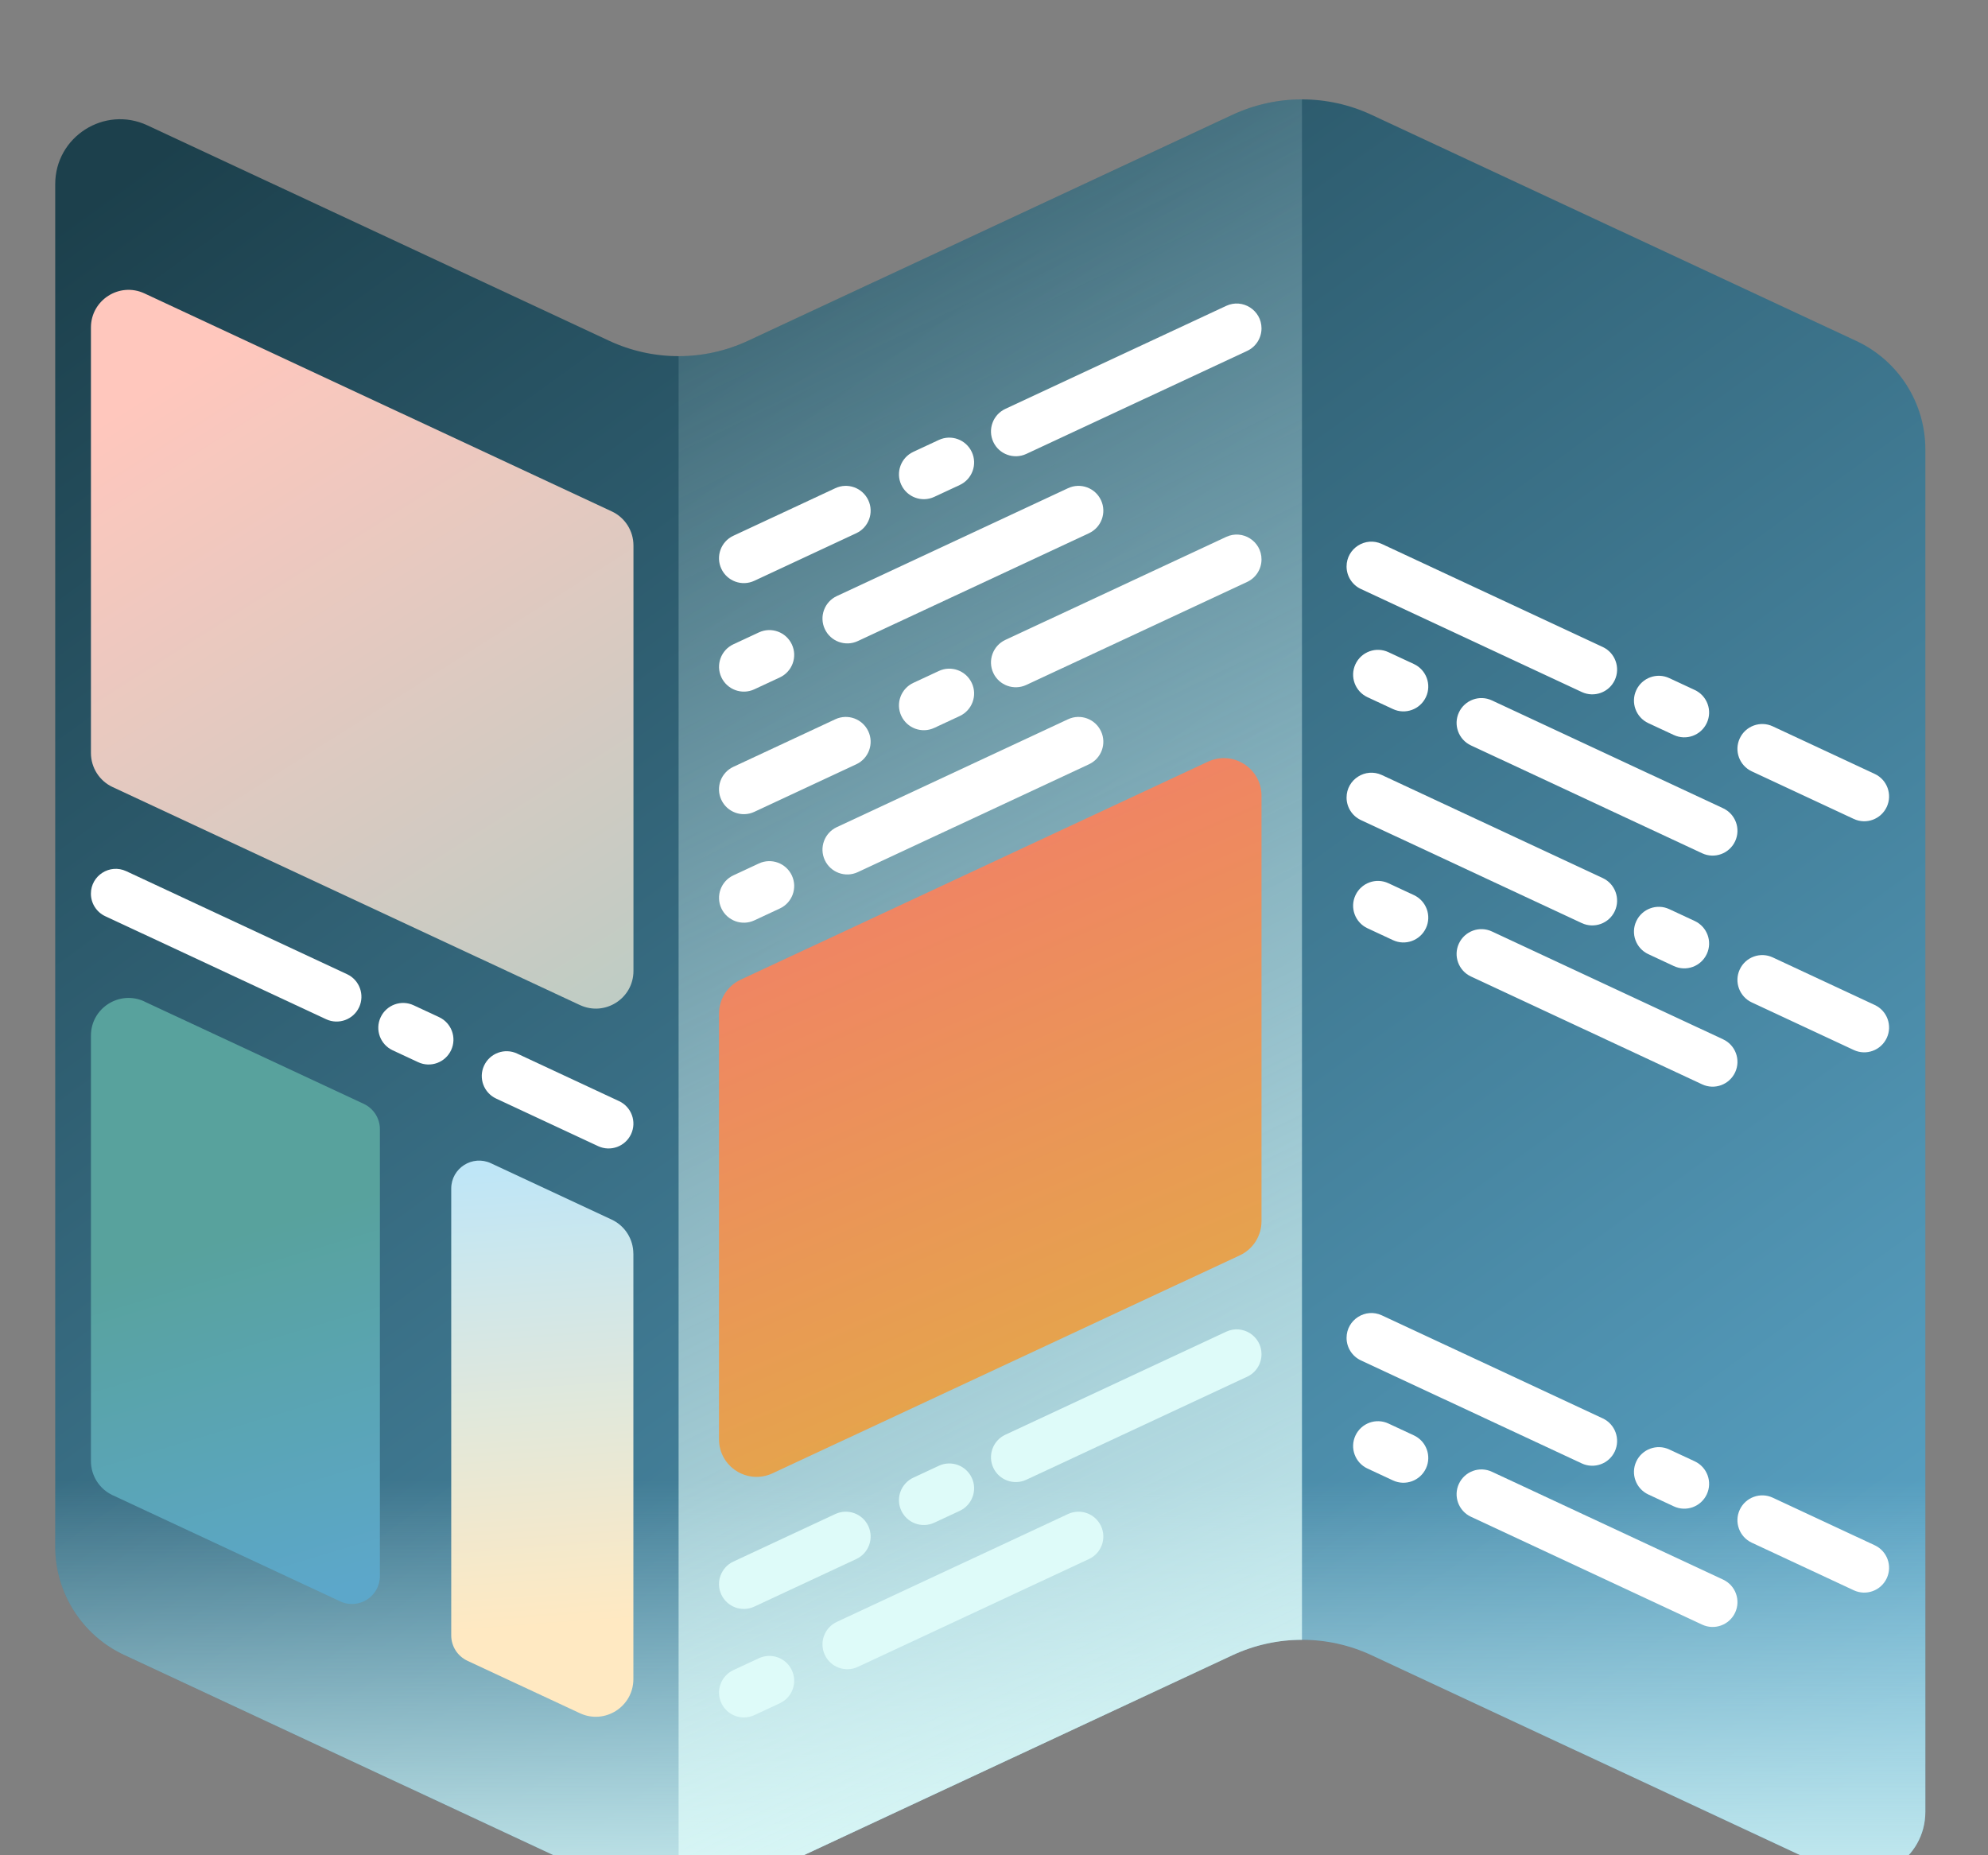 <svg width="180" height="168" viewBox="0 0 180 168" fill="none" xmlns="http://www.w3.org/2000/svg">
<rect x="0" y="0" width="180" height="168" fill="#808080" stroke="none"/>
<path d="M111.589 10.397L67.739 30.854C63.748 32.717 59.138 32.717 55.146 30.854L13.351 11.353C9.461 9.537 5 12.379 5 16.674V140.048C5 144.256 7.437 148.084 11.251 149.864L55.146 170.341C59.138 172.204 63.748 172.204 67.739 170.341L111.589 149.884C115.58 148.022 120.19 148.022 124.182 149.884L165.977 169.382C169.867 171.198 174.328 168.356 174.328 164.062V40.691C174.328 36.482 171.891 32.654 168.077 30.874L124.182 10.397C120.19 8.534 115.58 8.534 111.589 10.397Z" fill="url(#paint0_linear_906_2024)"/>
<path d="M5 94.485V140.048C5 144.256 7.437 148.085 11.251 149.865L55.146 170.341C59.138 172.204 63.748 172.204 67.739 170.341L111.589 149.884C115.58 148.022 120.19 148.022 124.182 149.884L165.977 169.382C169.867 171.198 174.328 168.356 174.328 164.062V94.482H5V94.485Z" fill="url(#paint1_linear_906_2024)"/>
<path d="M111.589 10.397L67.739 30.854C65.745 31.784 63.592 32.251 61.443 32.251V171.741C63.592 171.741 65.742 171.275 67.739 170.345L111.589 149.888C113.583 148.958 115.736 148.491 117.885 148.491V9.001C115.736 9.001 113.586 9.467 111.589 10.397Z" fill="url(#paint2_linear_906_2024)"/>
<path d="M114.221 29.736C114.221 30.609 113.715 31.403 112.925 31.774L92.923 41.104C91.799 41.627 90.459 41.141 89.937 40.019C89.414 38.894 89.9 37.554 91.022 37.028L111.023 27.698C112.511 27.003 114.221 28.091 114.221 29.736Z" fill="white"/>
<path d="M66.4 48.515L75.633 44.208C76.758 43.681 78.094 44.171 78.62 45.296C79.146 46.421 78.656 47.758 77.532 48.284L68.298 52.592C67.174 53.118 65.838 52.628 65.312 51.503C64.786 50.378 65.276 49.038 66.4 48.515Z" fill="white"/>
<path d="M81.606 43.903C81.08 42.778 81.57 41.442 82.694 40.916L85.003 39.84C86.127 39.314 87.463 39.804 87.989 40.929C88.515 42.054 88.025 43.391 86.901 43.917L84.593 44.992C83.468 45.518 82.132 45.028 81.606 43.903Z" fill="white"/>
<path d="M98.601 48.284L77.667 58.051C76.543 58.577 75.207 58.087 74.681 56.962C74.155 55.837 74.645 54.501 75.769 53.975L96.703 44.208C97.828 43.681 99.164 44.171 99.689 45.296C100.215 46.421 99.726 47.758 98.601 48.284Z" fill="white"/>
<path d="M70.61 61.343L68.302 62.418C67.177 62.944 65.841 62.455 65.315 61.33C64.789 60.205 65.279 58.868 66.403 58.342L68.712 57.267C69.836 56.741 71.172 57.23 71.698 58.355C72.224 59.48 71.734 60.817 70.61 61.343Z" fill="white"/>
<path d="M114.221 50.656C114.221 51.529 113.715 52.324 112.925 52.694L92.923 62.024C91.799 62.547 90.459 62.061 89.937 60.939C89.414 59.814 89.9 58.474 91.022 57.948L111.023 48.618C112.511 47.923 114.221 49.012 114.221 50.656Z" fill="white"/>
<path d="M66.4 69.439L75.633 65.131C76.758 64.605 78.094 65.095 78.62 66.22C79.146 67.345 78.656 68.681 77.532 69.207L68.298 73.515C67.174 74.041 65.838 73.552 65.312 72.427C64.786 71.302 65.276 69.962 66.4 69.439Z" fill="white"/>
<path d="M81.606 64.823C81.08 63.699 81.57 62.362 82.694 61.836L85.003 60.761C86.127 60.234 87.463 60.724 87.989 61.849C88.515 62.974 88.025 64.311 86.901 64.837L84.593 65.912C83.468 66.438 82.132 65.948 81.606 64.823Z" fill="white"/>
<path d="M98.601 69.207L77.667 78.974C76.543 79.5 75.207 79.011 74.681 77.886C74.155 76.761 74.645 75.424 75.769 74.898L96.703 65.131C97.828 64.605 99.164 65.095 99.689 66.22C100.215 67.345 99.726 68.681 98.601 69.207Z" fill="white"/>
<path d="M70.61 82.266L68.302 83.342C67.177 83.868 65.841 83.378 65.315 82.253C64.789 81.128 65.279 79.792 66.403 79.266L68.712 78.19C69.836 77.664 71.172 78.154 71.698 79.279C72.224 80.404 71.734 81.744 70.61 82.266Z" fill="white"/>
<path d="M121.923 51.298C121.923 52.171 122.429 52.965 123.22 53.336L143.221 62.666C144.346 63.189 145.685 62.703 146.208 61.581C146.73 60.456 146.244 59.116 145.123 58.59L125.121 49.26C123.633 48.565 121.923 49.654 121.923 51.298Z" fill="white"/>
<path d="M169.744 70.081L160.511 65.773C159.386 65.247 158.05 65.737 157.524 66.862C156.999 67.987 157.488 69.323 158.613 69.849L167.846 74.157C168.97 74.683 170.307 74.193 170.832 73.069C171.358 71.944 170.869 70.604 169.744 70.081Z" fill="white"/>
<path d="M154.538 65.469C155.064 64.344 154.575 63.007 153.45 62.481L151.142 61.406C150.017 60.88 148.681 61.369 148.155 62.494C147.63 63.619 148.119 64.956 149.244 65.482L151.552 66.557C152.676 67.083 154.012 66.594 154.538 65.469Z" fill="white"/>
<path d="M156.017 94.115L135.082 84.347C133.958 83.821 132.622 84.311 132.096 85.436C131.57 86.561 132.06 87.898 133.184 88.424L154.118 98.191C155.243 98.717 156.579 98.227 157.105 97.102C157.63 95.977 157.141 94.637 156.017 94.115Z" fill="white"/>
<path d="M128.022 81.055L125.713 79.98C124.589 79.454 123.253 79.944 122.727 81.069C122.201 82.194 122.691 83.53 123.815 84.056L126.123 85.132C127.248 85.658 128.584 85.168 129.11 84.043C129.636 82.918 129.146 81.581 128.022 81.055Z" fill="white"/>
<path d="M121.923 72.222C121.923 73.095 122.429 73.889 123.22 74.26L143.221 83.59C144.346 84.113 145.685 83.626 146.208 82.505C146.73 81.38 146.244 80.04 145.123 79.514L125.121 70.183C123.633 69.489 121.923 70.577 121.923 72.222Z" fill="white"/>
<path d="M169.744 91.004L160.511 86.697C159.386 86.171 158.05 86.66 157.524 87.785C156.999 88.91 157.488 90.247 158.613 90.773L167.846 95.081C168.97 95.607 170.307 95.117 170.832 93.992C171.358 92.867 170.869 91.527 169.744 91.004Z" fill="white"/>
<path d="M154.538 86.389C155.064 85.264 154.575 83.927 153.45 83.401L151.142 82.326C150.017 81.8 148.681 82.29 148.155 83.415C147.63 84.539 148.119 85.876 149.244 86.402L151.552 87.478C152.676 88.004 154.012 87.514 154.538 86.389Z" fill="white"/>
<path d="M156.017 73.191L135.082 63.424C133.958 62.898 132.622 63.388 132.096 64.512C131.57 65.637 132.06 66.974 133.184 67.5L154.118 77.267C155.243 77.793 156.579 77.303 157.105 76.178C157.63 75.054 157.141 73.717 156.017 73.191Z" fill="white"/>
<path d="M128.022 60.132L125.713 59.056C124.589 58.53 123.253 59.02 122.727 60.145C122.201 61.27 122.691 62.607 123.815 63.133L126.123 64.208C127.248 64.734 128.584 64.244 129.11 63.119C129.636 61.995 129.146 60.658 128.022 60.132Z" fill="white"/>
<path d="M114.221 122.628C114.221 123.501 113.715 124.296 112.925 124.666L92.923 133.996C91.799 134.519 90.459 134.033 89.937 132.911C89.414 131.786 89.9 130.446 91.022 129.92L111.023 120.59C112.511 119.895 114.221 120.984 114.221 122.628Z" fill="#DEFBF9"/>
<path d="M66.4 141.407L75.633 137.1C76.758 136.574 78.094 137.063 78.62 138.188C79.146 139.313 78.656 140.65 77.532 141.176L68.298 145.484C67.174 146.01 65.838 145.52 65.312 144.395C64.786 143.27 65.276 141.934 66.4 141.407Z" fill="#DEFBF9"/>
<path d="M81.606 136.795C81.08 135.671 81.57 134.334 82.694 133.808L85.003 132.732C86.127 132.206 87.463 132.696 87.989 133.821C88.515 134.946 88.025 136.283 86.901 136.809L84.593 137.884C83.468 138.41 82.132 137.92 81.606 136.795Z" fill="#DEFBF9"/>
<path d="M98.601 141.176L77.667 150.943C76.543 151.469 75.207 150.979 74.681 149.854C74.155 148.729 74.645 147.393 75.769 146.867L96.703 137.1C97.828 136.574 99.164 137.063 99.689 138.188C100.215 139.313 99.726 140.65 98.601 141.176Z" fill="#DEFBF9"/>
<path d="M70.61 154.235L68.302 155.31C67.177 155.836 65.841 155.347 65.315 154.222C64.789 153.097 65.279 151.76 66.403 151.234L68.712 150.159C69.836 149.633 71.172 150.122 71.698 151.247C72.224 152.372 71.734 153.709 70.61 154.235Z" fill="#DEFBF9"/>
<path d="M69.945 133.414L112.257 113.675C113.457 113.116 114.221 111.911 114.221 110.588V72.059C114.221 69.568 111.635 67.92 109.376 68.972L67.065 88.712C65.864 89.271 65.1 90.475 65.1 91.799V130.327C65.1 132.819 67.686 134.466 69.945 133.414Z" fill="url(#paint3_linear_906_2024)"/>
<path d="M52.507 91.011L10.199 71.272C8.998 70.713 8.234 69.508 8.234 68.185V29.656C8.234 27.165 10.82 25.517 13.079 26.569L55.391 46.309C56.591 46.868 57.355 48.072 57.355 49.395V87.924C57.355 90.415 54.769 92.063 52.51 91.011H52.507Z" fill="url(#paint4_linear_906_2024)"/>
<path d="M13.076 90.693L32.935 99.957C33.825 100.374 34.397 101.268 34.397 102.25V142.714C34.397 144.567 32.476 145.791 30.799 145.007L10.199 135.396C8.998 134.833 8.234 133.632 8.234 132.306V93.777C8.234 91.282 10.82 89.638 13.079 90.687L13.076 90.693Z" fill="url(#paint5_linear_906_2024)"/>
<path d="M57.348 113.519V152.048C57.348 154.543 54.762 156.19 52.507 155.138L42.318 150.387C41.428 149.97 40.856 149.077 40.856 148.094V107.63C40.856 105.777 42.777 104.553 44.454 105.337L55.381 110.436C56.581 110.998 57.345 112.203 57.345 113.526L57.348 113.519Z" fill="url(#paint6_linear_906_2024)"/>
<path d="M8.231 80.927C8.231 81.8 8.737 82.594 9.527 82.965L29.529 92.295C30.653 92.818 31.993 92.331 32.515 91.21C33.038 90.085 32.552 88.745 31.43 88.219L11.429 78.888C9.941 78.194 8.231 79.282 8.231 80.927Z" fill="white"/>
<path d="M56.052 99.71L46.819 95.402C45.694 94.876 44.358 95.365 43.832 96.49C43.306 97.615 43.796 98.952 44.92 99.478L54.154 103.786C55.278 104.312 56.614 103.822 57.14 102.697C57.666 101.572 57.176 100.236 56.052 99.71Z" fill="white"/>
<path d="M40.846 95.094C41.372 93.969 40.882 92.632 39.758 92.106L37.45 91.031C36.325 90.505 34.989 90.995 34.463 92.12C33.937 93.245 34.427 94.581 35.551 95.107L37.86 96.183C38.984 96.709 40.32 96.219 40.846 95.094Z" fill="white"/>
<path d="M156.017 143.039L135.082 133.272C133.958 132.746 132.622 133.236 132.096 134.361C131.57 135.485 132.06 136.822 133.184 137.348L154.118 147.115C155.243 147.641 156.579 147.152 157.105 146.027C157.63 144.902 157.141 143.562 156.017 143.039Z" fill="white"/>
<path d="M128.022 129.98L125.713 128.905C124.589 128.379 123.253 128.868 122.727 129.993C122.201 131.118 122.691 132.455 123.815 132.981L126.123 134.056C127.248 134.582 128.584 134.092 129.11 132.968C129.636 131.843 129.146 130.506 128.022 129.98Z" fill="white"/>
<path d="M121.923 121.149C121.923 122.023 122.429 122.817 123.22 123.187L143.221 132.518C144.346 133.04 145.685 132.554 146.208 131.432C146.73 130.307 146.244 128.967 145.123 128.441L125.121 119.111C123.633 118.416 121.923 119.505 121.923 121.149Z" fill="white"/>
<path d="M169.744 139.929L160.511 135.621C159.386 135.095 158.05 135.585 157.524 136.709C156.999 137.834 157.488 139.171 158.613 139.697L167.846 144.005C168.97 144.531 170.307 144.041 170.832 142.916C171.358 141.791 170.869 140.455 169.744 139.929Z" fill="white"/>
<path d="M154.538 135.317C155.064 134.192 154.575 132.855 153.45 132.329L151.142 131.254C150.017 130.728 148.681 131.217 148.155 132.342C147.63 133.467 148.119 134.804 149.244 135.33L151.552 136.405C152.676 136.931 154.012 136.442 154.538 135.317Z" fill="white"/>
<defs>
<linearGradient id="paint0_linear_906_2024" x1="27.723" y1="4.011" x2="151.273" y2="174.259" gradientUnits="userSpaceOnUse">
<stop stop-color="#1C404C"/>
<stop offset="1" stop-color="#5CA7CA"/>
</linearGradient>
<linearGradient id="paint1_linear_906_2024" x1="89.312" y1="134.03" x2="89.312" y2="179.116" gradientUnits="userSpaceOnUse">
<stop stop-color="#DEFBF9" stop-opacity="0"/>
<stop offset="1" stop-color="#DEFBF9"/>
</linearGradient>
<linearGradient id="paint2_linear_906_2024" x1="50.579" y1="8.869" x2="134.482" y2="182.193" gradientUnits="userSpaceOnUse">
<stop stop-color="#DEFBF9" stop-opacity="0"/>
<stop offset="1" stop-color="#DEFBF9"/>
</linearGradient>
<linearGradient id="paint3_linear_906_2024" x1="77.631" y1="72.499" x2="102.268" y2="129.882" gradientUnits="userSpaceOnUse">
<stop stop-color="#F27E68"/>
<stop offset="1" stop-color="#E3AA48"/>
</linearGradient>
<linearGradient id="paint4_linear_906_2024" x1="16.674" y1="33.332" x2="92.753" y2="153.404" gradientUnits="userSpaceOnUse">
<stop stop-color="#FFC7BD"/>
<stop offset="1" stop-color="#7BD1CB"/>
</linearGradient>
<linearGradient id="paint5_linear_906_2024" x1="29.383" y1="144.253" x2="19.772" y2="112.228" gradientUnits="userSpaceOnUse">
<stop stop-color="#5CA7CA"/>
<stop offset="1" stop-color="#58A29D"/>
</linearGradient>
<linearGradient id="paint6_linear_906_2024" x1="47.12" y1="104.014" x2="50.324" y2="147.25" gradientUnits="userSpaceOnUse">
<stop stop-color="#BCE6F9"/>
<stop offset="1" stop-color="#FFE9C2"/>
</linearGradient>
</defs>
</svg>
